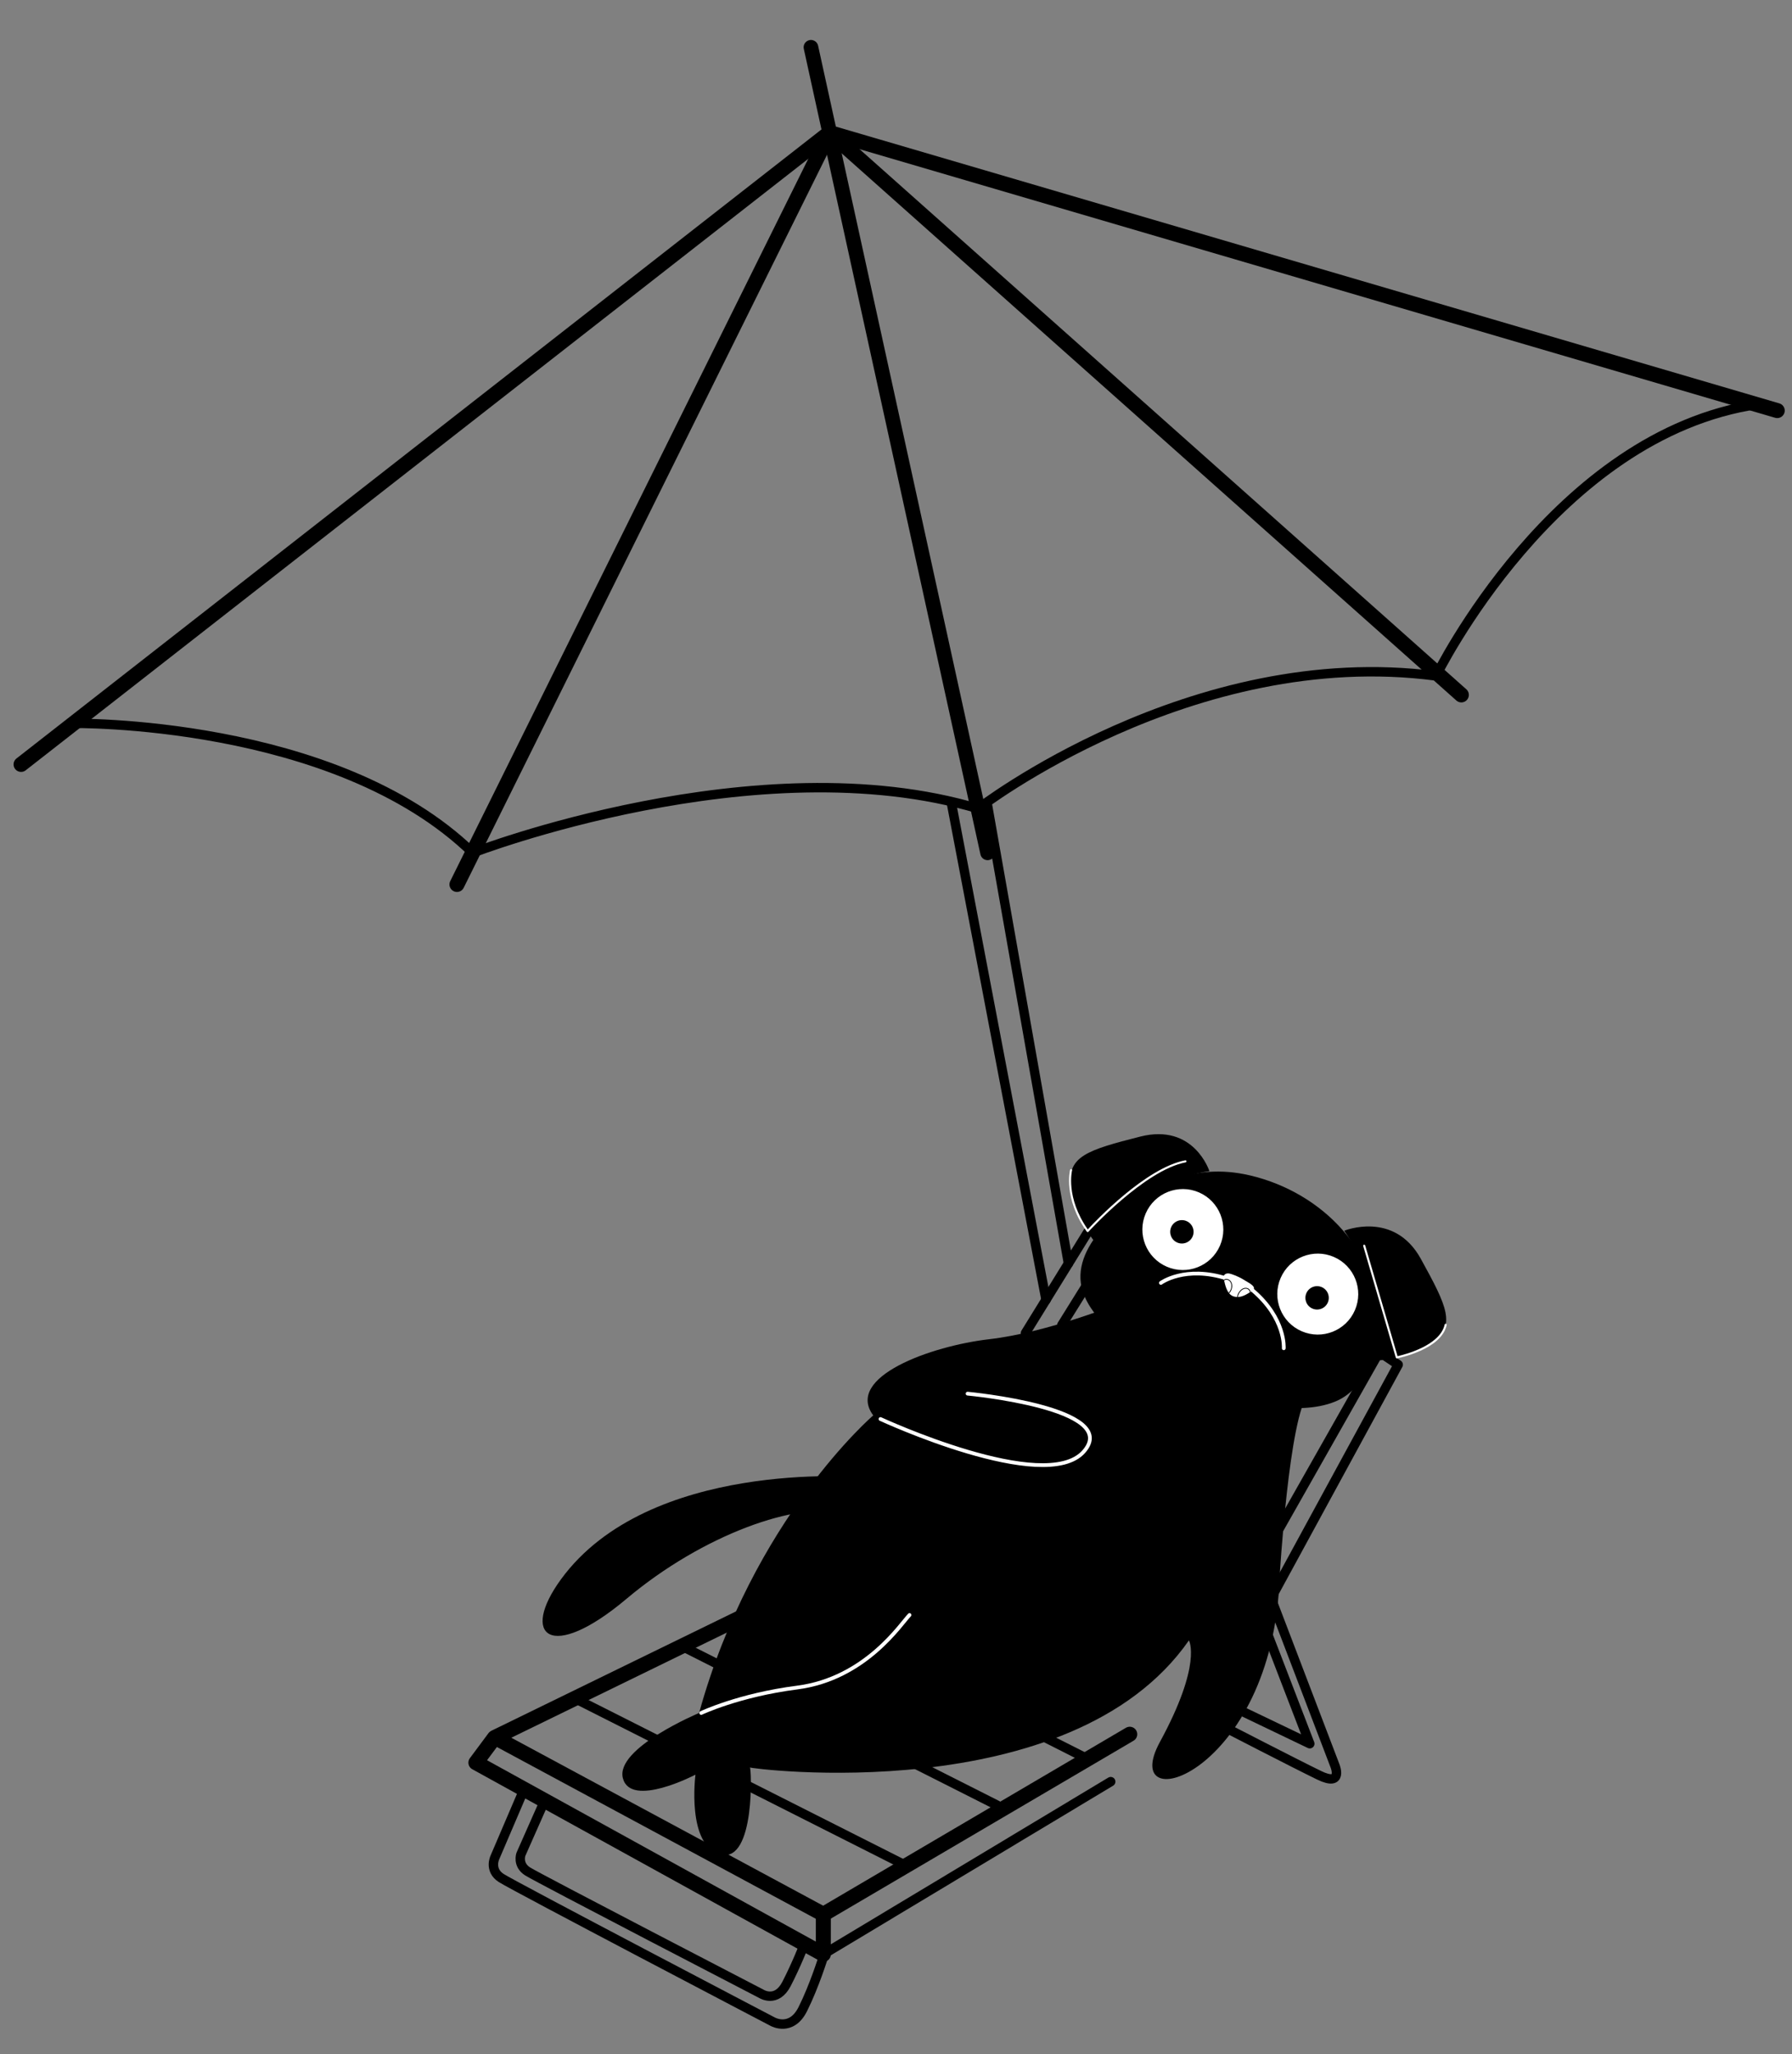 <?xml version="1.0" encoding="UTF-8"?> <svg xmlns="http://www.w3.org/2000/svg" width="397" height="455" viewBox="0 0 397 455" fill="none"><rect x="0" y="0" width="397" height="455" fill="#808080" stroke="none"/><path fill-rule="evenodd" clip-rule="evenodd" d="M190.485 327.178C190.485 327.178 143.783 323.217 124.333 349.746C115.138 362.276 121.882 368.38 138.801 354.136C155.721 339.891 176.866 332.425 187.027 335.216" fill="black"></path><path d="M127.826 376.435L199.903 412.823" stroke="black" stroke-width="2.089" stroke-miterlimit="1.5" stroke-linecap="round" stroke-linejoin="round"></path><path d="M150.918 364.538L220.896 399.866" stroke="black" stroke-width="2.11" stroke-miterlimit="1.5" stroke-linecap="round" stroke-linejoin="round"></path><path d="M171.892 354.745L240.489 389.371" stroke="black" stroke-width="2.11" stroke-miterlimit="1.5" stroke-linecap="round" stroke-linejoin="round"></path><path d="M272.667 377.844L290.167 386.233L279.669 358.945" stroke="black" stroke-width="2.089" stroke-miterlimit="1.5" stroke-linecap="round" stroke-linejoin="round"></path><path d="M281.766 354.479L295.76 391.14C295.76 391.14 297.656 395.844 292.264 393.237C286.873 390.619 270.925 382.384 270.925 382.384" stroke="black" stroke-width="2.089" stroke-miterlimit="1.5" stroke-linecap="round" stroke-linejoin="round"></path><path d="M281.767 341.456L305.56 299.464L309.755 302.272L279.67 357.547" stroke="black" stroke-width="2.089" stroke-miterlimit="1.5" stroke-linecap="round" stroke-linejoin="round"></path><path d="M115.929 396.732L109.637 411.425C109.637 411.425 108.298 414.198 111.035 415.975C113.772 417.752 171.204 447.813 171.204 447.813C171.204 447.813 175.304 450.124 177.852 445.017C180.411 439.91 182.401 433.464 182.401 433.464" stroke="black" stroke-width="2.089" stroke-miterlimit="1.5" stroke-linecap="round" stroke-linejoin="round"></path><path d="M120.629 398.924L115.406 410.722C115.406 410.722 114.544 413.048 116.914 414.539C119.284 416.03 168.753 441.674 168.753 441.674C168.753 441.674 172.047 443.712 174.253 439.428C176.469 435.144 178.193 430.661 178.193 430.661" stroke="black" stroke-width="2.077" stroke-miterlimit="1.5" stroke-linecap="round" stroke-linejoin="round"></path><path d="M227.188 295.268L241.881 271.476L246.774 274.971L235.234 293.515" stroke="black" stroke-width="2.089" stroke-miterlimit="1.5" stroke-linecap="round" stroke-linejoin="round"></path><path d="M182.401 432.883L246.066 394.635" stroke="black" stroke-width="2.089" stroke-miterlimit="1.5" stroke-linecap="round" stroke-linejoin="round"></path><path d="M109.459 385.014L105.431 390.429L182.401 432.883V424.02" stroke="black" stroke-width="3.325" stroke-miterlimit="1.5" stroke-linecap="round" stroke-linejoin="round"></path><path d="M181.702 349.68L109.637 384.835L182.401 424.02L250.284 384.136" stroke="black" stroke-width="3.325" stroke-miterlimit="1.5" stroke-linecap="round" stroke-linejoin="round"></path><path d="M218.784 178.409L236.699 279.867" stroke="black" stroke-width="2.075" stroke-miterlimit="1.5" stroke-linecap="round" stroke-linejoin="round"></path><path d="M210.744 177.712L231.741 287.922" stroke="black" stroke-width="2.089" stroke-miterlimit="1.5" stroke-linecap="round" stroke-linejoin="round"></path><path d="M15.864 160.219C15.864 160.219 74.244 159.271 104.731 188.909C104.731 188.909 167.803 164.546 216.692 179.112C216.692 179.112 263.945 142.578 318.154 149.723C318.154 149.723 344.364 96.095 389.532 89.546" stroke="black" stroke-width="2.089" stroke-miterlimit="1.5" stroke-linecap="round" stroke-linejoin="round"></path><path d="M393.727 90.945L183.8 29.367" stroke="black" stroke-width="3.325" stroke-miterlimit="1.5" stroke-linecap="round" stroke-linejoin="round"></path><path d="M323.747 153.921L183.8 29.367" stroke="black" stroke-width="3.325" stroke-miterlimit="1.5" stroke-linecap="round" stroke-linejoin="round"></path><path d="M218.792 188.907L179.659 10.473" stroke="black" stroke-width="3.242" stroke-miterlimit="1.5" stroke-linecap="round" stroke-linejoin="round"></path><path d="M101.236 195.905L183.8 29.367" stroke="black" stroke-width="3.325" stroke-miterlimit="1.5" stroke-linecap="round" stroke-linejoin="round"></path><path d="M4.668 169.316L183.8 29.367" stroke="black" stroke-width="3.325" stroke-miterlimit="1.5" stroke-linecap="round" stroke-linejoin="round"></path><path d="M267.93 259.407C267.93 259.407 264.516 248.743 252.624 251.753C240.733 254.763 236.563 256.145 237.182 262.663C237.801 269.181 242.357 274.855 242.357 274.855C242.357 274.855 253.83 261.332 267.93 259.407Z" fill="black"></path><path d="M240.87 272.892C240.833 272.876 240.8 272.849 240.775 272.815C235.476 265.415 237.049 259.187 237.066 259.125C237.098 259.003 237.223 258.93 237.346 258.963C237.468 258.993 237.541 259.12 237.509 259.243C237.493 259.302 236.014 265.206 240.984 272.317C242.646 270.518 253.86 258.674 262.578 257.013C262.703 256.989 262.823 257.071 262.846 257.195C262.87 257.319 262.788 257.439 262.664 257.463C253.577 259.194 241.255 272.699 241.132 272.835C241.085 272.887 241.018 272.915 240.948 272.911C240.921 272.909 240.895 272.903 240.87 272.892Z" fill="white"></path><path d="M297.797 272.61C297.797 272.61 308.825 268.078 314.76 278.814C320.694 289.549 322.537 293.537 317.358 297.543C312.178 301.548 303.827 301.373 303.827 301.373C303.827 301.373 306.033 284.216 297.797 272.61Z" fill="black"></path><path d="M309.36 300.869C309.299 300.843 309.25 300.791 309.23 300.723L302.006 275.993C301.97 275.871 302.04 275.744 302.161 275.708C302.283 275.673 302.41 275.743 302.446 275.864L309.611 300.391C310.999 300.085 319.014 298.119 320.049 293.395C320.076 293.271 320.198 293.193 320.322 293.22C320.447 293.249 320.524 293.37 320.497 293.493C319.304 298.937 309.894 300.807 309.494 300.884C309.447 300.893 309.4 300.887 309.36 300.869Z" fill="white"></path><path d="M274.582 259.89C268.227 258.872 262.17 259.85 256.244 262.872C248.759 266.689 236.763 276.312 239.858 285.995C240.896 289.242 243.16 291.951 245.601 294.331C255.111 303.605 268.318 309.909 281.493 311.525C286.144 312.096 291.473 312.248 295.89 310.41C301.856 307.929 304.61 300.929 305.097 294.899C306.488 277.656 292.932 264.105 276.932 260.355C276.144 260.17 275.361 260.015 274.582 259.89Z" fill="black"></path><path d="M257.183 284.164C257.183 284.164 262.536 280.217 271.856 283.216" stroke="white" stroke-width="0.832" stroke-miterlimit="1.5" stroke-linecap="round" stroke-linejoin="round"></path><path d="M284.406 298.639C284.406 298.639 284.899 292.008 277.4 285.713" stroke="white" stroke-width="0.832" stroke-miterlimit="1.5" stroke-linecap="round" stroke-linejoin="round"></path><path d="M270.276 275.91C268.306 280.454 263.026 282.541 258.482 280.572C253.937 278.602 251.85 273.322 253.82 268.778C255.789 264.234 261.069 262.146 265.614 264.115C270.158 266.085 272.245 271.365 270.276 275.91Z" fill="white"></path><path d="M264.212 273.879C263.644 275.191 262.119 275.794 260.806 275.225C259.494 274.656 258.891 273.131 259.46 271.819C260.029 270.507 261.554 269.904 262.866 270.472C264.178 271.041 264.781 272.566 264.212 273.879Z" fill="black"></path><path d="M300.167 290.208C298.198 294.753 292.917 296.84 288.373 294.871C283.829 292.901 281.742 287.621 283.711 283.077C285.681 278.532 290.961 276.445 295.505 278.414C300.049 280.383 302.137 285.664 300.167 290.208Z" fill="white"></path><path d="M277.767 285.513C277.654 285.758 277.416 285.915 277.189 286.059C277.138 286.093 277.089 286.124 277.038 286.158L277.037 286.161C276.975 286.198 276.921 286.231 276.866 286.267C276.285 286.638 275.685 286.985 275.026 287.168C274.775 287.234 274.516 287.276 274.254 287.286C274.197 287.289 274.138 287.289 274.083 287.286C273.58 287.278 273.088 287.145 272.692 286.844C272.549 286.737 272.423 286.614 272.313 286.477C272.275 286.435 272.239 286.391 272.204 286.343C272.109 286.211 272.02 286.071 271.943 285.928C271.559 285.22 271.365 284.427 271.202 283.636C271.189 283.576 271.176 283.515 271.163 283.455C271.153 283.406 271.145 283.361 271.135 283.312C271.088 283.086 271.044 282.843 271.117 282.622C271.222 282.304 271.559 282.106 271.894 282.067C272.227 282.031 272.563 282.125 272.883 282.234C273.969 282.593 275.009 283.1 275.971 283.728C276.424 284.025 278.088 284.813 277.767 285.513Z" fill="white"></path><path d="M272.313 286.477C272.276 286.435 272.239 286.391 272.204 286.343C272.601 285.922 272.827 285.338 272.8 284.76C272.782 284.349 272.638 283.993 272.401 283.754C272.135 283.487 271.733 283.386 271.42 283.506C271.343 283.537 271.271 283.581 271.202 283.636C271.189 283.576 271.176 283.515 271.164 283.455C271.225 283.411 271.29 283.375 271.359 283.348C271.738 283.199 272.205 283.313 272.521 283.634C272.79 283.902 272.95 284.298 272.973 284.753C273.003 285.381 272.753 286.023 272.313 286.477Z" fill="black"></path><path d="M277.038 286.158L277.037 286.161C276.975 286.197 276.921 286.23 276.866 286.266C276.884 285.997 276.721 285.704 276.461 285.558C276.191 285.407 275.833 285.396 275.501 285.53C275.218 285.647 274.952 285.861 274.714 286.172C274.484 286.469 274.289 286.872 274.254 287.285C274.197 287.289 274.138 287.288 274.083 287.286C274.116 286.83 274.328 286.391 274.578 286.067C274.836 285.731 275.126 285.499 275.437 285.371C275.815 285.215 276.231 285.23 276.547 285.407C276.828 285.565 277.011 285.858 277.038 286.158Z" fill="black"></path><path d="M294.165 288.505C293.596 289.817 292.071 290.42 290.758 289.851C289.446 289.282 288.843 287.757 289.412 286.445C289.981 285.132 291.506 284.53 292.818 285.098C294.131 285.667 294.733 287.192 294.165 288.505Z" fill="black"></path><path fill-rule="evenodd" clip-rule="evenodd" d="M248.122 288.596C248.298 288.609 232.162 295.136 219.183 296.633C206.205 298.131 187.162 305.011 193.457 313.512C193.457 313.512 166.772 336.406 154.875 379.426C154.875 379.426 136.221 387.225 137.997 393.895C139.767 400.571 154.073 393.092 154.073 393.092C154.073 393.092 152.01 408.922 159.701 410.78C167.384 412.631 166.479 391.247 166.126 391.486C165.778 391.724 237.151 401.02 263.394 363.35C263.394 363.35 266.395 368.53 256.962 385.857C247.366 403.484 282.014 393.357 283.491 349.249C283.491 349.249 285.58 313.505 289.916 308.693C294.258 303.875 247.938 288.575 248.122 288.596Z" fill="black"></path><path d="M195.064 314.315C195.064 314.315 231.509 331.2 240.085 321.55C248.653 311.899 214.359 308.693 214.359 308.693" stroke="white" stroke-width="0.83" stroke-miterlimit="1.5" stroke-linecap="round" stroke-linejoin="round"></path><path d="M155.346 379.426C155.346 379.426 163.662 375.459 176.58 373.798C191.825 371.845 199.713 359.499 201.496 357.723" stroke="white" stroke-width="0.83" stroke-miterlimit="1.5" stroke-linecap="round" stroke-linejoin="round"></path></svg> 